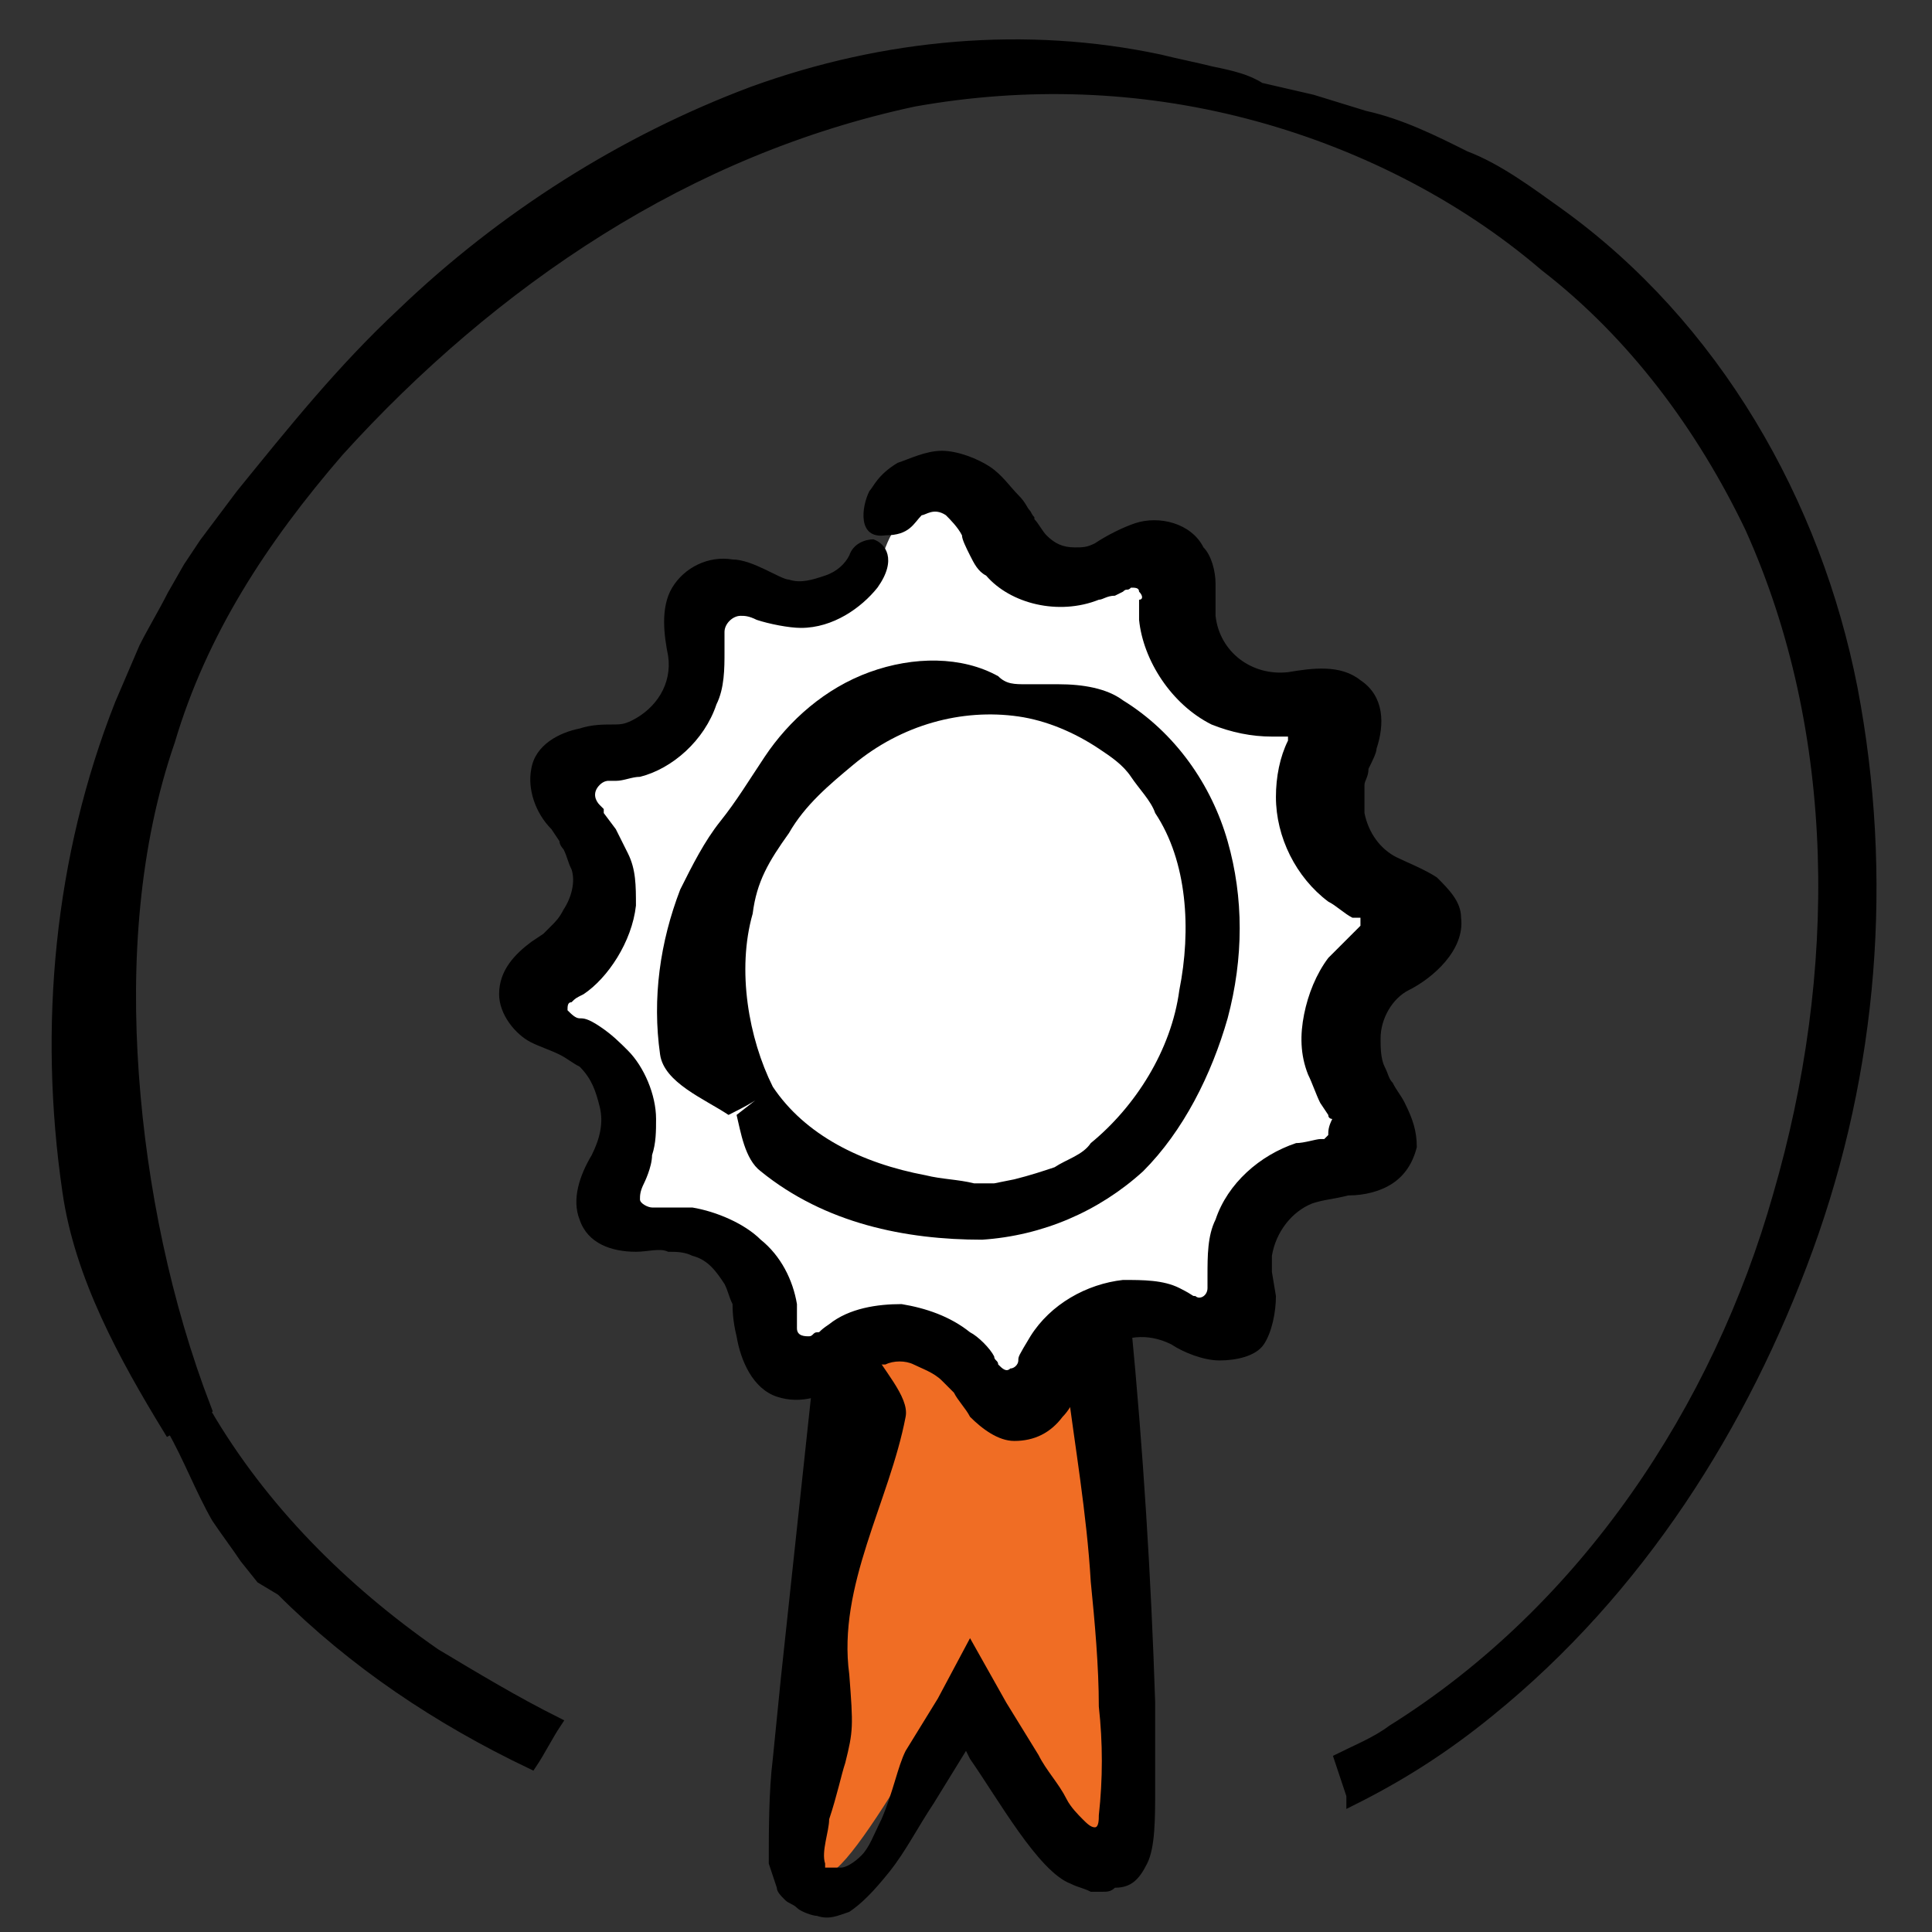 <svg xmlns="http://www.w3.org/2000/svg" xmlns:xlink="http://www.w3.org/1999/xlink" x="0px" y="0px" viewBox="0 0 48 48" style="enable-background:new 0 0 48 48;" xml:space="preserve">
<rect x="0" y="0" width="48" height="48" fill="#333333" stroke="none"/>
<style type="text/css">
	.st0{display:none;}
	.st1{display:inline;fill:#E6E7E8;}
	.st2{fill:#FFFFFF;}
	.st3{fill:#F06D24;}
	.st4{stroke:#000000;stroke-width:0.25;stroke-linejoin:round;stroke-miterlimit:10;}
	.st5{clip-path:url(#SVGID_2_);stroke:#000000;stroke-width:0.75;stroke-miterlimit:10;}
	.st6{clip-path:url(#SVGID_2_);fill:#FFFFFF;stroke:#000000;stroke-width:0.25;stroke-miterlimit:10;}
	.st7{clip-path:url(#SVGID_2_);stroke:#000000;stroke-width:0.25;stroke-miterlimit:10;}
	.st8{clip-path:url(#SVGID_2_);fill:#FFFFFF;}
	.st9{clip-path:url(#SVGID_2_);}
	.st10{clip-path:url(#SVGID_4_);}
	.st11{clip-path:url(#SVGID_6_);}
	.st12{clip-path:url(#SVGID_8_);}
	.st13{clip-path:url(#SVGID_10_);}
	.st14{clip-path:url(#SVGID_12_);}
	.st15{clip-path:url(#SVGID_16_);}
	.st16{stroke:#000000;stroke-width:0.75;stroke-miterlimit:10;}
	.st17{stroke:#000000;stroke-width:0.5;stroke-miterlimit:10;}
	.st18{clip-path:url(#SVGID_20_);}
	.st19{clip-path:url(#SVGID_22_);}
	.st20{clip-path:url(#SVGID_24_);}
	.st21{clip-path:url(#SVGID_26_);}
	.st22{fill:none;stroke:#000000;stroke-width:0.75;stroke-miterlimit:10;}
	.st23{fill:none;}
	.st24{fill:#F06D24;stroke:#000000;stroke-width:1.2;stroke-miterlimit:10;}
	.st25{clip-path:url(#SVGID_30_);}
	.st26{fill:#030303;}
	.st27{fill:#F8F7F7;}
	.st28{fill:#FBFBFA;}
	.st29{fill:#ECEBEB;}
	.st30{fill:#1D1E1E;}
	.st31{fill:#1E1F1F;}
	.st32{fill:none;stroke:#000000;stroke-miterlimit:10;}
	.st33{stroke:#000000;stroke-width:0.25;stroke-miterlimit:10;}
	.st34{clip-path:url(#SVGID_34_);}
	.st35{fill:#FFFFFF;stroke:#000000;stroke-width:0.25;stroke-miterlimit:10;}
	.st36{fill:none;stroke:#F06D24;stroke-width:2;stroke-miterlimit:10;}
	.st37{clip-path:url(#SVGID_36_);}
	.st38{stroke:#000000;stroke-width:1.5;stroke-miterlimit:10;}
	.st39{clip-path:url(#SVGID_38_);}
	.st40{fill:#FBFAFA;}
	.st41{fill:#F4F2F2;}
	.st42{fill:#141414;stroke:#141414;stroke-width:0.5;stroke-miterlimit:10;}
	.st43{fill:#141414;}
	.st44{clip-path:url(#SVGID_40_);}
	.st45{stroke:#000000;stroke-width:0.3;stroke-miterlimit:10;}
	.st46{clip-path:url(#SVGID_42_);}
	.st47{stroke:#000000;stroke-miterlimit:10;}
	.st48{clip-path:url(#SVGID_44_);}
	.st49{clip-path:url(#SVGID_46_);}
	.st50{clip-path:url(#SVGID_48_);}
	.st51{fill:#FFFFFF;stroke:#000000;stroke-miterlimit:10;}
	.st52{fill:#190C05;}
	.st53{fill:#38271F;}
	.st54{fill:#E86124;}
	.st55{fill:#EE6023;}
	.st56{fill:#E06024;}
	.st57{fill:#DD5F24;}
	.st58{fill:#F05F23;}
	.st59{fill:#AE4D1F;}
	.st60{fill:#E97224;}
	.st61{fill:#642612;}
	.st62{fill:#E56125;}
	.st63{fill:#EE7023;}
	.st64{fill:#EA6824;}
	.st65{fill:#4D1E0D;}
	.st66{fill:#F47B21;}
	.st67{fill:#ED6923;}
	.st68{fill:#35140C;}
	.st69{fill:#37190F;}
	.st70{fill:#602D12;}
	.st71{fill:#F47621;}
	.st72{fill:#D85F25;}
	.st73{fill:#1B0D06;}
	.st74{fill:#E86125;}
	.st75{fill:#EB6623;}
	.st76{fill:#E16324;}
	.st77{fill:#ED6623;}
	.st78{fill:#EB6324;}
	.st79{fill:#F36C22;}
	.st80{fill:#F36D22;}
	.st81{fill:#EA6723;}
	.st82{fill:#F27022;}
	.st83{fill:#DE5F24;}
	.st84{fill:#2D1202;}
	.st85{fill:#E56025;}
	.st86{fill:#773518;}
</style>
<g id="grey-bg" class="st0">
	<rect x="0" class="st1" width="48" height="48"></rect>
</g>
<g id="Layer_1">
</g>
<g id="Layer_2">
	<g>
		<g>
			<path class="st3" d="M21.6,33.5c0,0-1.3,11.2-1.2,12.8c0.1,1.6,3.7-5.1,3.7-5.1s2.6,4.7,3.3,4.8c0.7,0-0.5-12.9-0.5-12.9"></path>
			<g>
				<g>
					<path d="M28.1,32.9c0.3,3.1,0.5,6.3,0.6,9.4l0,0.9l0,1.2c0,0.8,0,1.5-0.2,1.9c-0.2,0.4-0.4,0.6-0.8,0.6       c-0.1,0.1-0.2,0.1-0.3,0.1c-0.1,0-0.2,0-0.3,0c-0.2-0.1-0.3-0.1-0.5-0.2c-0.8-0.3-1.8-2.1-2.5-3.1l-0.1-0.2l0,0l-0.8,1.3       c-0.4,0.6-0.7,1.2-1.1,1.7c-0.4,0.5-0.7,0.8-1,1c-0.3,0.1-0.5,0.2-0.8,0.1c-0.1,0-0.4-0.1-0.5-0.2c-0.1-0.1-0.2-0.1-0.3-0.2       c-0.1-0.1-0.2-0.2-0.2-0.3l-0.2-0.6c0-0.8,0-1.8,0.1-2.6l0.2-2l0.3-2.8l0.6-5.6l1.3,0.1c0.3,0.6,1,1.3,0.9,1.8       c-0.4,2.1-1.7,4.2-1.4,6.4c0.1,1.3,0.1,1.4-0.1,2.2c-0.1,0.3-0.2,0.8-0.4,1.4c0,0.3-0.2,0.8-0.1,1.1c0,0,0,0.1,0,0.1l0.1,0       l0.1,0c0.1,0,0.1,0,0.2,0c0.1,0,0.3-0.1,0.5-0.3c0.2-0.2,0.3-0.5,0.5-0.9c0.3-0.7,0.4-1.3,0.6-1.7l0.8-1.3l0.8-1.5l0.9,1.6       l0.8,1.3c0.2,0.4,0.5,0.7,0.7,1.1c0.1,0.2,0.3,0.4,0.4,0.5c0.1,0.1,0.2,0.2,0.3,0.2c0.1,0,0.1-0.2,0.1-0.3       c0.1-0.9,0.1-1.8,0-2.7c0-1-0.1-2.1-0.2-3.1c-0.1-1.7-0.4-3.4-0.6-5c0-0.4,0.3-0.9,0.4-1.4L28.1,32.9z"></path>
				</g>
			</g>
		</g>
		<g>
			<path class="st2" d="M22,13.6c0.5-1.3,1.5-1.4,2.2-0.2s2.2,1.5,3.3,0.6c1.1-0.9,2-0.5,2,0.9s1.1,2.4,2.5,2.1     c1.4-0.2,1.9,0.6,1.3,1.8c-0.7,1.2-0.2,2.6,1.1,3.1c1.3,0.5,1.4,1.5,0.2,2.2s-1.5,2.2-0.6,3.3c0.9,1.1,0.5,2-0.9,2     c-1.4,0-2.4,1.1-2.1,2.5c0.2,1.4-0.6,1.9-1.8,1.3c-1.2-0.7-2.6-0.2-3.1,1.1c-0.5,1.3-1.5,1.4-2.2,0.2s-2.2-1.5-3.3-0.6     c-1.1,0.9-2,0.5-2-0.9c0-1.4-1.1-2.4-2.5-2.1s-1.9-0.6-1.3-1.8s0.2-2.6-1.1-3.1c-1.3-0.5-1.4-1.5-0.2-2.2s1.5-2.2,0.6-3.3     c-0.9-1.1-0.5-2,0.9-2s2.4-1.1,2.1-2.5s0.6-1.9,1.8-1.3C20.1,15.5,21.5,14.9,22,13.6z"></path>
			<g>
				<g>
					<path d="M21.1,13.8c-0.1,0.2-0.3,0.4-0.6,0.5c-0.3,0.1-0.6,0.2-0.9,0.1c-0.2,0-0.9-0.5-1.4-0.5c-0.6-0.1-1.2,0.2-1.5,0.7       c-0.3,0.5-0.2,1.2-0.1,1.7c0.1,0.7-0.3,1.3-0.9,1.6C15.5,18,15.4,18,15.2,18c-0.2,0-0.5,0-0.8,0.1c-0.5,0.1-1.1,0.4-1.2,1       c-0.1,0.5,0.1,1.1,0.5,1.5l0.2,0.3c0,0.1,0.1,0.2,0.1,0.2c0.1,0.2,0.1,0.3,0.2,0.5c0.1,0.3,0,0.7-0.2,1       c-0.1,0.2-0.2,0.3-0.3,0.4c-0.1,0.1-0.1,0.1-0.2,0.2l-0.3,0.2c-0.4,0.3-0.8,0.7-0.8,1.3c0,0.5,0.4,1,0.8,1.2       c0.2,0.1,0.5,0.2,0.7,0.3c0.2,0.1,0.3,0.2,0.5,0.3c0.3,0.3,0.4,0.6,0.5,1c0.1,0.4,0,0.8-0.2,1.2c-0.3,0.5-0.5,1.1-0.3,1.6       c0.2,0.6,0.8,0.8,1.4,0.8c0.3,0,0.6-0.1,0.8,0c0.2,0,0.4,0,0.6,0.1c0.4,0.1,0.6,0.4,0.8,0.7c0.1,0.2,0.1,0.3,0.2,0.5       c0,0.1,0,0.4,0.1,0.8c0.1,0.6,0.4,1.3,1,1.5c0.6,0.2,1.2,0,1.8-0.4l0.3-0.2l0.2-0.1c0.1-0.1,0.2-0.1,0.4-0.1       c0.2-0.1,0.5-0.1,0.7,0c0.2,0.1,0.5,0.2,0.7,0.4c0.1,0.1,0.2,0.2,0.3,0.3c0.1,0.2,0.3,0.4,0.4,0.6c0.3,0.3,0.7,0.6,1.1,0.6       c0.5,0,0.9-0.2,1.2-0.6c0.3-0.3,0.5-0.9,0.6-1.1c0.1-0.2,0.3-0.5,0.5-0.6c0.4-0.3,1-0.4,1.6-0.1c0.3,0.2,0.8,0.4,1.2,0.4       c0.4,0,0.9-0.1,1.1-0.4c0.2-0.3,0.3-0.8,0.3-1.2l-0.1-0.6c0-0.1,0-0.3,0-0.4c0.1-0.6,0.5-1.1,1-1.3c0.3-0.1,0.5-0.1,0.9-0.2       c0.4,0,0.8-0.1,1.1-0.3c0.3-0.2,0.5-0.5,0.6-0.9c0-0.4-0.1-0.7-0.3-1.1c-0.1-0.2-0.2-0.3-0.3-0.5c-0.1-0.1-0.1-0.2-0.2-0.4       c-0.1-0.2-0.1-0.5-0.1-0.7c0-0.5,0.3-1,0.7-1.2c0.6-0.3,1.4-1,1.3-1.8c0-0.4-0.3-0.7-0.6-1c-0.3-0.2-0.8-0.4-1-0.5       c-0.4-0.2-0.7-0.6-0.8-1.1c0-0.2,0-0.5,0-0.7c0-0.1,0.1-0.2,0.1-0.4c0.1-0.2,0.2-0.4,0.2-0.5c0.2-0.6,0.2-1.3-0.4-1.7       c-0.5-0.4-1.2-0.3-1.8-0.2c-0.9,0.1-1.7-0.5-1.8-1.4c0-0.2,0-0.5,0-0.8c0-0.3-0.1-0.7-0.3-0.9c-0.3-0.6-1.1-0.8-1.7-0.6       c-0.3,0.1-0.7,0.3-1,0.5c-0.2,0.1-0.3,0.1-0.5,0.1c-0.3,0-0.5-0.1-0.7-0.3c-0.1-0.1-0.2-0.3-0.3-0.4c0-0.1,0,0-0.1-0.2       c-0.1-0.1-0.1-0.2-0.3-0.4c-0.2-0.2-0.4-0.5-0.7-0.7c-0.3-0.2-0.8-0.4-1.2-0.4c-0.4,0-0.8,0.2-1.1,0.3       c-0.5,0.3-0.6,0.6-0.7,0.7c-0.2,0.4-0.3,1.2,0.4,1.1c0.6,0,0.7-0.3,0.9-0.5c0.1,0,0.3-0.2,0.6,0c0.1,0.1,0.3,0.3,0.4,0.5       c0,0.1,0.1,0.3,0.2,0.5c0.1,0.2,0.2,0.4,0.4,0.5c0.6,0.7,1.8,1,2.8,0.6c0.1,0,0.2-0.1,0.4-0.1l0.2-0.1c0.1-0.1,0.1,0,0.2-0.1       c0.1,0,0.2,0,0.2,0.1c0.1,0.1,0.1,0.2,0,0.2c0,0,0,0.1,0,0.1c0,0,0,0,0,0.1c0,0,0,0,0,0.1l0,0.2c0.1,1,0.8,2.1,1.8,2.6       c0.5,0.2,1,0.3,1.5,0.3c0.1,0,0.3,0,0.3,0l0.1,0l0,0c0,0,0,0,0,0l0,0c0,0,0,0,0,0l0,0.1c-0.2,0.4-0.3,0.9-0.3,1.4       c0,1,0.5,2,1.3,2.6c0.2,0.1,0.4,0.3,0.6,0.4l0.1,0l0,0c0,0,0.1,0,0.1,0c0,0.1,0,0.1,0,0.2l-0.1,0.1l-0.2,0.2       c-0.2,0.2-0.3,0.3-0.5,0.5c-0.3,0.4-0.5,0.9-0.6,1.4c-0.1,0.5-0.1,1,0.1,1.5c0.1,0.2,0.2,0.5,0.3,0.7l0.2,0.3       c0,0.1,0.1,0.1,0.1,0.1C33,28,33,28.1,33,28.2c0,0-0.1,0.1-0.1,0.1l-0.1,0c-0.1,0-0.4,0.1-0.6,0.1c-0.9,0.3-1.7,1-2,1.9       c-0.2,0.4-0.2,0.9-0.2,1.4c0,0.3,0,0.2,0,0.3c0,0.2-0.2,0.3-0.3,0.2c-0.1,0,0,0-0.4-0.2c-0.4-0.2-0.9-0.2-1.4-0.2       c-0.9,0.1-1.8,0.6-2.3,1.4c-0.3,0.5-0.3,0.5-0.3,0.6c0,0.1-0.1,0.2-0.2,0.2c-0.1,0.1-0.2,0-0.3-0.1c0-0.1-0.1-0.1-0.1-0.2       c-0.1-0.2-0.4-0.5-0.6-0.6c-0.5-0.4-1.1-0.6-1.7-0.7c-0.6,0-1.3,0.1-1.8,0.5c-0.3,0.2-0.2,0.2-0.3,0.2c-0.1,0-0.1,0.1-0.2,0.1       c-0.1,0-0.3,0-0.3-0.2c0-0.1,0-0.1,0-0.2l0-0.1c0,0,0-0.2,0-0.3c-0.1-0.6-0.4-1.2-0.9-1.6c-0.4-0.4-1.1-0.7-1.7-0.8       c-0.2,0-0.3,0-0.5,0l-0.2,0l-0.1,0c-0.1,0-0.1,0-0.2,0c-0.1,0-0.3-0.1-0.3-0.2c0-0.1,0-0.2,0.1-0.4c0,0,0.2-0.4,0.2-0.7       c0.1-0.3,0.1-0.6,0.1-0.9c0-0.6-0.3-1.3-0.7-1.7c-0.2-0.2-0.4-0.4-0.7-0.6c-0.3-0.2-0.4-0.2-0.5-0.2c-0.1,0-0.2-0.1-0.3-0.2       c0-0.1,0-0.2,0.1-0.2c0.1-0.1,0.1-0.1,0.3-0.2c0.6-0.4,1.2-1.3,1.3-2.2c0-0.5,0-0.9-0.2-1.3c-0.1-0.2-0.2-0.4-0.3-0.6L15,20.2       l0-0.1l-0.1-0.1c-0.1-0.1-0.2-0.3,0-0.5c0.1-0.1,0.2-0.1,0.2-0.1l0.2,0c0.2,0,0.4-0.1,0.6-0.1c0.8-0.2,1.6-0.9,1.9-1.8       c0.2-0.4,0.2-0.9,0.2-1.3c0-0.4,0-0.3,0-0.5c0-0.2,0.2-0.4,0.4-0.4c0.1,0,0.2,0,0.4,0.1c0.3,0.1,0.8,0.2,1.1,0.2       c0.8,0,1.5-0.5,1.9-1c0.5-0.7,0.2-1.1-0.1-1.2C21.5,13.4,21.2,13.5,21.1,13.8z"></path>
				</g>
			</g>
		</g>
		<g>
			<path class="st2" d="M18.2,27.7c0,0-2-3.9,0-7.1s6.1-5.4,9.9-2.8c4.7,3.2,2.7,12.7-3.7,12.8C24.4,30.6,20.2,30.6,18.2,27.7z"></path>
			<g>
				<g>
					<path d="M19.2,27c0.8,1.2,2.2,1.9,3.8,2.2c0.4,0.1,0.8,0.1,1.2,0.2c0.2,0,0.3,0,0.5,0l0.5-0.1c0.4-0.1,0.7-0.2,1-0.3       c0.3-0.2,0.7-0.3,0.9-0.6c1.1-0.9,2-2.3,2.2-3.8c0.3-1.5,0.2-3.2-0.6-4.4c-0.1-0.3-0.4-0.6-0.6-0.9c-0.2-0.3-0.5-0.5-0.8-0.7       c-0.6-0.4-1.3-0.7-2-0.8c-1.4-0.2-2.9,0.2-4.1,1.2c-0.6,0.5-1.2,1-1.6,1.7c-0.5,0.7-0.8,1.2-0.9,2C18.3,24.1,18.6,25.8,19.2,27       c-0.3,0.3-0.7,0.5-1.1,0.7c-0.6-0.4-1.6-0.8-1.7-1.5c-0.2-1.4,0-2.8,0.5-4.1c0.3-0.6,0.6-1.2,1-1.7c0.4-0.5,0.7-1,1.1-1.6       c0.6-0.9,1.5-1.7,2.6-2.1c1.1-0.4,2.3-0.4,3.2,0.1C25,17,25.2,17,25.5,17c0.3,0,0.5,0,0.8,0c0.6,0,1.2,0.1,1.6,0.4       c1.3,0.8,2.2,2.1,2.6,3.5c0.4,1.4,0.4,2.9,0,4.4c-0.4,1.4-1.1,2.8-2.1,3.8c-1.1,1-2.5,1.6-4,1.7c-1.9,0-3.9-0.4-5.5-1.7       c-0.4-0.3-0.5-1-0.6-1.4L19.2,27z"></path>
				</g>
			</g>
		</g>
	</g>
	<g>
		<path class="st45" d="M5.1,35.1l-0.8,0.4c0.4,0.7,0.7,1.5,1.1,2.2c0.2,0.3,0.5,0.7,0.7,1l0.4,0.5L7,39.5c1.8,1.8,3.9,3.2,6.2,4.3    c0.2-0.3,0.4-0.7,0.6-1c-1-0.5-2-1.1-3-1.7C8.5,39.5,6.5,37.5,5.1,35.1z"></path>
		<path class="st45" d="M46,17.1c-0.9-4.6-3.4-9-7.3-11.8c-0.7-0.5-1.5-1.1-2.3-1.4c-0.8-0.4-1.6-0.8-2.5-1l-1.3-0.4l-1.3-0.3    C31,2,30.6,1.9,30.1,1.8c-0.4-0.1-0.9-0.2-1.3-0.3C25.5,0.8,22,1.1,18.7,2.3c-3.2,1.2-6.2,3.1-8.7,5.5c-1.5,1.4-2.7,2.9-4,4.5    l-0.9,1.2l-0.4,0.6l-0.4,0.7c-0.2,0.4-0.5,0.9-0.7,1.3l-0.6,1.4c-1.5,3.8-1.9,8-1.3,12.1c0.3,2.1,1.4,4.1,2.5,5.9L5.1,35    c-1-2.6-1.6-5.5-1.8-8.3c-0.2-2.8,0-5.7,0.9-8.3c0.8-2.7,2.3-5,4.2-7.2c1.9-2.1,4.1-4,6.5-5.5c2.4-1.5,5-2.6,7.8-3.2    C25.5,2,28.3,2.1,31,2.8c2.7,0.7,5.3,2,7.4,3.8c2.2,1.7,3.9,4,5.1,6.5c2.3,5.1,2.3,11.1,0.7,16.6C42.7,35,39.4,40,34.6,43    c-0.4,0.3-0.9,0.5-1.3,0.7c0.1,0.3,0.2,0.6,0.3,0.9c0,0,0,0.1,0,0.1c1.2-0.6,2.3-1.3,3.4-2.2c3.7-3,6.3-7.1,7.9-11.5    C46.5,26.6,46.9,21.8,46,17.1z"></path>
	</g>
</g>
</svg>
